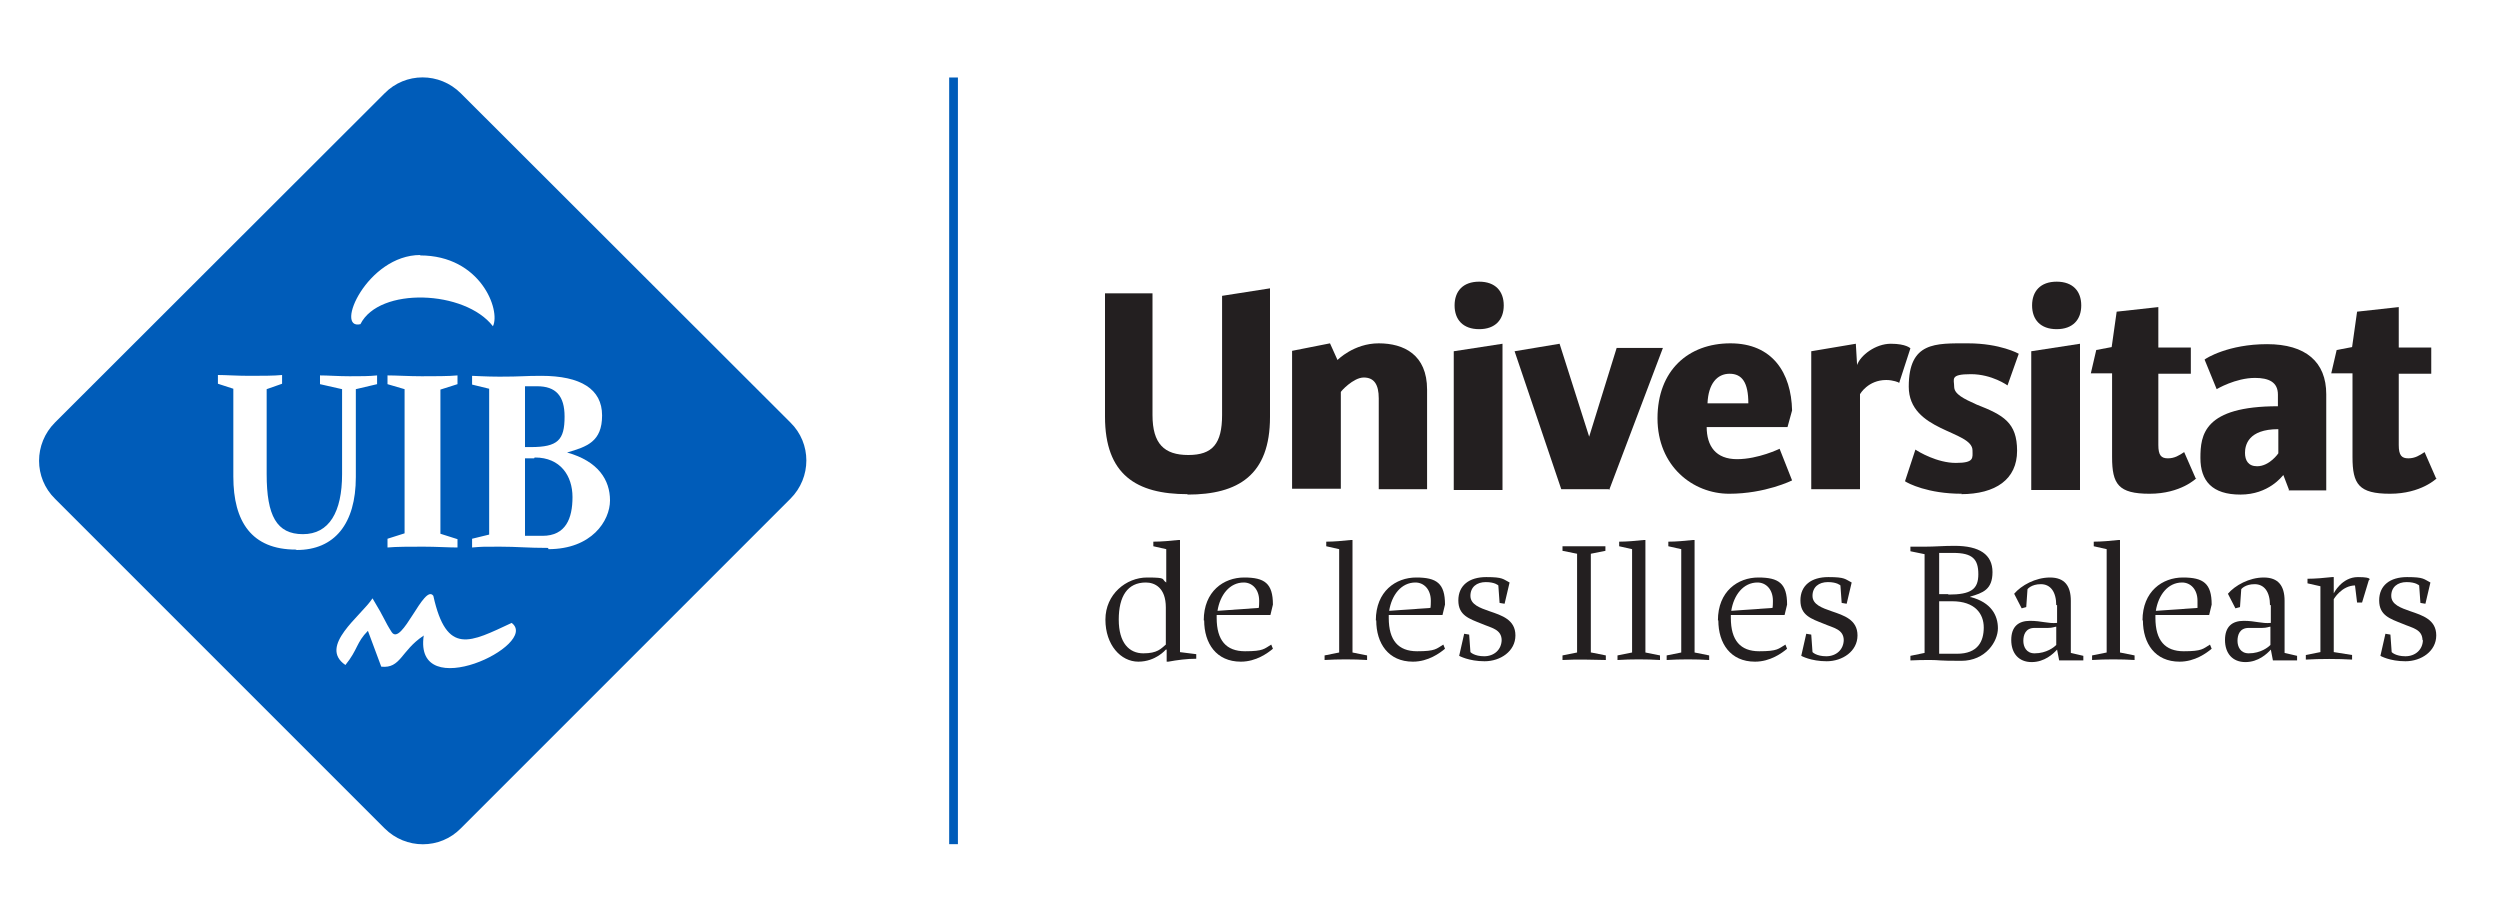 <?xml version="1.0" encoding="UTF-8"?>
<svg id="Universitat_Illes_Balears" data-name="Universitat Illes Balears" xmlns="http://www.w3.org/2000/svg" version="1.1" viewBox="0 0 600 220">
  <defs>
    <style>
      .cls-1 {
        fill: #005cb9;
      }

      .cls-1, .cls-2 {
        stroke-width: 0px;
      }

      .cls-2 {
        fill: #231f20;
      }
    </style>
  </defs>
  <g id="de_les_Illes_Balears" data-name="de les Illes Balears">
    <g>
      <path class="cls-2" d="M381.9,156.6l3.5.7v1.1c-1.6,0-3.4-.1-5.2-.1s-3.5,0-5.2.1v-1.1l3.5-.7v-23.7l-3.5-.7v-1.1h10.3v1.1l-3.5.7v23.7Z"/>
      <path class="cls-2" d="M394.9,156.6l3.5.7v1.1c-3.2-.2-7-.2-10.2,0v-1.1l3.5-.7v-24.8l-3.1-.7v-1.1c1.9,0,4-.2,5.9-.4h.4v27.1h0Z"/>
      <path class="cls-2" d="M406.7,156.6l3.5.7v1.1c-3.2-.2-7-.2-10.2,0v-1.1l3.5-.7v-24.8l-3.1-.7v-1.1c1.9,0,4-.2,5.9-.4h.4v27.1h0Z"/>
      <path class="cls-2" d="M412.3,148.9c0-7,4.8-10.3,9.7-10.3s6.9,1.4,6.9,6.5l-.6,2.5h-12.9v.7c0,5.4,2.3,8,6.8,8s4.6-.6,6.3-1.6l.4,1c-1.2,1-4,3.1-7.7,3.1-5.9,0-8.8-4.4-8.8-9.9h-.1ZM415.5,146.6l9.9-.7s.1-.3.1-1.7c0-2.8-1.7-4.4-3.7-4.4-3.4,0-5.7,3-6.3,6.8h0Z"/>
      <path class="cls-2" d="M442.5,153.7c0-2.7-2.5-3-4.8-4-3-1.2-5.6-2-5.6-5.6s2.6-5.6,6.7-5.6,4,.5,5.6,1.3l-1.2,5.1-1.2-.2-.3-4.2s-.8-.8-3-.8-3.7,1.2-3.7,3.3,2.3,2.9,4.6,3.7c2.9,1,6.2,2,6.2,5.8s-3.6,6.2-7.4,6.2-6.1-1.3-6.1-1.3l1.2-5.3,1.2.2.3,4.2s.9,1,3.3,1,4.2-1.6,4.2-4h.1Z"/>
      <path class="cls-2" d="M473,143.3c4.9,1.3,6.5,4.4,6.5,7.5s-2.9,7.8-8.8,7.8-5.2-.2-7.3-.2-2.8,0-4.9.1v-1.1l3.4-.7v-23.7l-3.4-.7v-1.1h3.6c2.2,0,4.3-.2,7-.2,6,0,9.1,2.1,9.1,6.3s-2.3,5-5.4,5.9h.1s0,.2,0,.2ZM467.6,142.7c5.5,0,7.2-1.3,7.2-4.9s-1.4-5.1-6-5.1h-3.4v9.9h2.2,0ZM465.4,144.3v12.6h4.3c5,0,6.4-3,6.4-6.3s-2.1-6.3-7.6-6.3c0,0-3,0-3,0Z"/>
      <path class="cls-2" d="M493.5,145.3c0-3.3-1.4-5.1-3.7-5.1s-3.2,1.2-3.2,1.2l-.3,4.3-1.1.3-1.8-3.5c1.7-2,5.1-3.9,8.6-3.9s5,2,5,5.6v12.5l3,.7v1.1h-5.8l-.5-2.6c-.9,1-3,3-6.1,3s-4.9-2.1-4.9-5.3,1.7-4.6,4.5-4.6,4.3.7,6.5.5v-4.3h-.1ZM488.3,150.7c-2.2,0-2.7,1.7-2.7,3.1s.7,3,2.7,3c2.9,0,4.7-1.5,5.2-2v-4.4c-.3,0-.9.3-2,.3h-3.1Z"/>
      <path class="cls-2" d="M508.8,156.6l3.5.7v1.1c-3.2-.2-7-.2-10.2,0v-1.1l3.5-.7v-24.8l-3.1-.7v-1.1c1.9,0,4-.2,5.9-.4h.4v27.1h0Z"/>
      <path class="cls-2" d="M514.2,148.9c0-7,4.8-10.3,9.7-10.3s6.9,1.4,6.9,6.5l-.6,2.5h-12.9v.7c0,5.4,2.3,8,6.8,8s4.6-.6,6.3-1.6l.4,1c-1.2,1-4,3.1-7.7,3.1-5.9,0-8.8-4.4-8.8-9.9h-.1ZM517.5,146.6l9.9-.7v-1.7c0-2.8-1.7-4.4-3.7-4.4-3.4,0-5.7,3-6.3,6.8h.1Z"/>
      <path class="cls-2" d="M544.8,145.3c0-3.3-1.4-5.1-3.7-5.1s-3.2,1.2-3.2,1.2l-.3,4.3-1.1.3-1.8-3.5c1.7-2,5.1-3.9,8.6-3.9s5,2,5,5.6v12.5l3,.7v1.1h-5.8l-.5-2.6c-.9,1-3,3-6.1,3s-4.9-2.1-4.9-5.3,1.7-4.6,4.5-4.6,4.3.7,6.5.5v-4.3h-.1ZM539.7,150.7c-2.2,0-2.7,1.7-2.7,3.1s.7,3,2.7,3c2.9,0,4.7-1.5,5.2-2v-4.4c-.3,0-.9.3-2,.3h-3.1Z"/>
      <path class="cls-2" d="M565.3,140.5c-3.3,0-5.2,3.3-5.2,3.3v12.7l4.4.7v1.1c-3.2-.2-7.8-.2-11.1,0v-1.1l3.5-.7v-15.8l-3.1-.7v-1.1c1.9,0,4-.2,5.9-.4h.4v3.9h0s1.9-3.9,5.8-3.9,2.6.8,2.6.8l-1.6,5.3h-1.2l-.5-4.1h.2,0Z"/>
      <path class="cls-2" d="M581.4,153.7c0-2.7-2.5-3-4.8-4-3-1.2-5.6-2-5.6-5.6s2.6-5.6,6.7-5.6,4,.5,5.6,1.3l-1.2,5.1-1.2-.2-.3-4.2s-.8-.8-3-.8-3.7,1.2-3.7,3.3,2.3,2.9,4.6,3.7c2.9,1,6.2,2,6.2,5.8s-3.6,6.2-7.4,6.2-6-1.3-6-1.3l1.2-5.3,1.2.2.3,4.2s.9,1,3.3,1,4.2-1.6,4.2-4h0Z"/>
    </g>
    <g>
      <path class="cls-2" d="M283.1,156.5l4,.5v1.1c-2.3,0-4.5.3-6.7.7h-.4v-2.9h-.2s-2.4,2.9-6.6,2.9-7.9-4-7.9-10.1,5-10.1,10-10.1,3.3.4,4.6,1.2v-8l-3.1-.7v-1.1c2,0,4-.2,6-.4h.4v27h0ZM279.8,154.6v-8.8c0-4.8-2.7-6-4.8-6-4.4,0-6.5,3.3-6.5,8.9s2.5,8.1,5.9,8.1,4.2-1.1,5.4-2.1h0Z"/>
      <path class="cls-2" d="M288.9,148.9c0-7,4.8-10.3,9.7-10.3s6.9,1.4,6.9,6.5l-.6,2.5h-12.9v.7c0,5.4,2.3,8,6.8,8s4.6-.6,6.3-1.6l.4,1c-1.2,1-4,3.1-7.7,3.1-5.9,0-8.8-4.4-8.8-9.9h-.1ZM292.2,146.6l9.9-.7s.1-.3.1-1.7c0-2.8-1.7-4.4-3.7-4.4-3.4,0-5.7,3-6.3,6.8h0Z"/>
      <path class="cls-2" d="M324.6,156.6l3.5.7v1.1c-3.2-.2-7-.2-10.2,0v-1.1l3.5-.7v-24.8l-3.1-.7v-1.1c1.9,0,4-.2,5.9-.4h.4v27.1h0Z"/>
      <path class="cls-2" d="M330.2,148.9c0-7,4.8-10.3,9.7-10.3s6.9,1.4,6.9,6.5l-.6,2.5h-12.9v.7c0,5.4,2.3,8,6.8,8s4.6-.6,6.3-1.6l.4,1c-1.2,1-4,3.1-7.7,3.1-5.9,0-8.8-4.4-8.8-9.9h-.1ZM333.4,146.6l9.9-.7s.1-.3.1-1.7c0-2.8-1.7-4.4-3.7-4.4-3.4,0-5.7,3-6.3,6.8h0Z"/>
      <path class="cls-2" d="M360.4,153.7c0-2.7-2.5-3-4.8-4-3-1.2-5.6-2-5.6-5.6s2.6-5.6,6.7-5.6,4,.5,5.6,1.3l-1.2,5.1-1.2-.2-.3-4.2s-.8-.8-3-.8-3.7,1.2-3.7,3.3,2.3,2.9,4.6,3.7c2.9,1,6.2,2,6.2,5.8s-3.6,6.2-7.4,6.2-6.1-1.3-6.1-1.3l1.2-5.3,1.2.2.3,4.2s.9,1,3.3,1,4.2-1.6,4.2-4h.1Z"/>
    </g>
  </g>
  <g id="Universitat">
    <path class="cls-2" d="M285,118.6c-12.3,0-19.8-4.7-19.8-18.6v-29.6h11.4v29.2c0,6.9,2.8,9.6,8.6,9.6s8.1-2.7,8.1-9.6v-28.6l11.5-1.8v30.9c0,13.9-7.6,18.6-19.8,18.6h0Z"/>
    <path class="cls-2" d="M330.9,117.4v-21.8c0-3.3-1.1-5-3.6-5s-5.6,3.4-5.5,3.5v23.2h-11.7v-33.1l9.1-1.8,1.8,4s3.9-4,9.9-4,11.6,2.7,11.6,11.1v23.9h-11.7,0Z"/>
    <path class="cls-2" d="M348.9,117.4v-33.1l11.7-1.8v35.1h-11.7ZM355,79c-3.9,0-5.9-2.3-5.9-5.7s2-5.7,5.9-5.7,5.9,2.3,5.9,5.7-2,5.7-5.9,5.7Z"/>
    <path class="cls-2" d="M386.2,117.4h-11.5l-11.2-33.1,10.8-1.8,7.1,22.3,6.6-21.3h11.1l-12.9,34.1h-.1Z"/>
    <path class="cls-2" d="M409.6,102.4c0,4.7,2.2,7.8,7.3,7.8s10.2-2.5,10.2-2.5l3,7.6s-6.4,3.2-15.1,3.2-17.2-6.6-17.2-18.1,7.4-18,17.5-18,14.6,7.1,14.8,16.1l-1.1,4s-19.5,0-19.5,0ZM409.9,96.8h9.7c0-5-1.5-7.1-4.5-7.1s-5.1,2.4-5.3,7.1Z"/>
    <path class="cls-2" d="M455.7,91.8s-1.3-.6-3-.6c-4.4,0-6.3,3.4-6.3,3.4v22.8h-11.7v-33.1l10.7-1.8.3,5.1c.8-2.3,4.4-5.1,8.1-5.1s4.7,1.1,4.7,1.1l-2.7,8.3h-.1Z"/>
    <path class="cls-2" d="M470.8,118.5c-8.1,0-12.9-2.5-13.6-3l2.5-7.6c.7.5,5.2,3.2,9.7,3.2s4-1.2,4-3c0-4.8-15.3-4.5-15.3-15.3s6.4-10.4,14.2-10.4,12.2,2.5,12.2,2.5l-2.7,7.6s-3.7-2.7-8.8-2.7-4,1.2-4,3,2.3,2.9,5.4,4.3c6.4,2.5,9.7,4.3,9.7,11.1s-5.1,10.4-13.5,10.4h.2Z"/>
    <path class="cls-2" d="M487.5,117.4v-33.1l11.7-1.8v35.1h-11.7ZM493.6,79c-3.9,0-5.9-2.3-5.9-5.7s2-5.7,5.9-5.7,5.9,2.3,5.9,5.7-2,5.7-5.9,5.7Z"/>
    <path class="cls-2" d="M527.1,114.8s-3.7,3.7-11.2,3.7-9-2.3-9-8.8v-20.1h-5.1l1.3-5.6,3.7-.7,1.2-8.5,10-1.1v9.7h7.8v6.3h-7.8v17.1c0,2.5.7,3.2,2.3,3.2s2.7-.7,3.9-1.5l2.8,6.4v-.2h0Z"/>
    <path class="cls-2" d="M549.3,117.4l-1.3-3.4c-.3.3-3.5,4.7-10.3,4.7s-9.6-3.3-9.6-8.8.8-12.4,18.6-12.4v-2.8c0-3-2.2-4-5.5-4-4.7,0-9.2,2.7-9.2,2.7l-2.9-7.1c.3-.3,5.7-3.7,15-3.7s14.2,4.3,14.2,12v23.1h-9v-.2h.1ZM546.8,103c-7.3,0-8,3.9-8,5.7s.8,3.2,2.9,3.2c3,0,5.1-3.1,5.1-3.1v-5.8Z"/>
    <path class="cls-2" d="M584.8,114.8s-3.7,3.7-11.2,3.7-9-2.3-9-8.8v-20.1h-5.1l1.3-5.6,3.7-.7,1.2-8.5,10-1.1v9.7h7.8v6.3h-7.8v17.1c0,2.5.7,3.2,2.3,3.2s2.7-.7,3.9-1.5l2.8,6.4v-.2Z"/>
  </g>
  <rect id="libea" class="cls-1" x="227.8" y="18.6" width="2.1" height="184"/>
  <g id="LOGO_UIB" data-name="LOGO UIB">
    <path class="cls-1" d="M128.2,110h-2.2v18.6h4.2c5.6,0,7.2-4.2,7.2-9.3s-2.9-9.5-9-9.5h-.1Z"/>
    <path class="cls-1" d="M189.7,101.4L110.6,22.4c-5.1-5.1-13.3-5.1-18.3,0L13.2,101.4c-5.1,5.1-5.1,13.3,0,18.3l79.1,79.1c5.1,5.1,13.3,5.1,18.3,0l79.1-79.1c5.1-5.1,5.1-13.3,0-18.3h.1ZM100.8,61.3c14.6,0,19.4,13.2,17.5,17-6.7-8.7-27.3-9.5-31.8-.5-6.3,1.5,1.6-16.6,14.4-16.6ZM109.8,129.3v2.1c-2,0-5.2-.2-8.2-.2s-6.6,0-8.6.2v-2.1l4.1-1.3v-34.6l-4.1-1.2v-2.1c2,0,5.2.2,8.2.2s6.6,0,8.6-.2v2.1l-4.1,1.3v34.6l4.1,1.3h0ZM71,131.9c-10.6,0-15-6.7-15-17.5v-21.1l-3.7-1.2v-2.1c1.7,0,4.7.2,7.5.2s6.1,0,7.9-.2v2.1l-3.7,1.3v20.4c0,10,2.4,14.4,8.7,14.4s9.4-5.3,9.4-14.4v-20.4l-5.3-1.2v-2.1c1.9,0,4.4.2,7.1.2s4.7,0,6.6-.2v2.1l-5.1,1.2v21.1c0,11.2-5.1,17.5-14.2,17.5h0ZM101.6,152.6c-5.4,3.6-5.4,7.9-10.1,7.4l-3.2-8.6c-2.8,2.8-2.4,4.5-5.4,8.2-6.6-4.5,3.8-11.8,6.5-16,3.1,5.1,2.8,5.3,4.6,8.1,2.4,3.6,7.8-11.8,10-8.7,3.2,14.5,8.9,11.1,18.8,6.5,6.9,5.2-23.6,19.8-21.1,3ZM131.5,131.5c-4.9,0-7.3-.3-11.6-.3s-4.2,0-6.6.2v-2.1l4.1-1v-35l-4.1-1v-2.1c.5,0,3.4.2,6.6.2,5.4,0,5.8-.2,10-.2,9.5,0,14.6,3.2,14.6,9.5s-3.6,7.5-8.4,8.9h0c7.5,2.1,10.3,6.6,10.3,11.5s-4.4,11.7-14.8,11.7v-.2h0Z"/>
    <path class="cls-1" d="M135.5,100c0-5-2.1-7.3-6.6-7.3h-2.9v14.6h1.4c6.5,0,8.1-1.7,8.1-7.3Z"/>
  </g>
</svg>